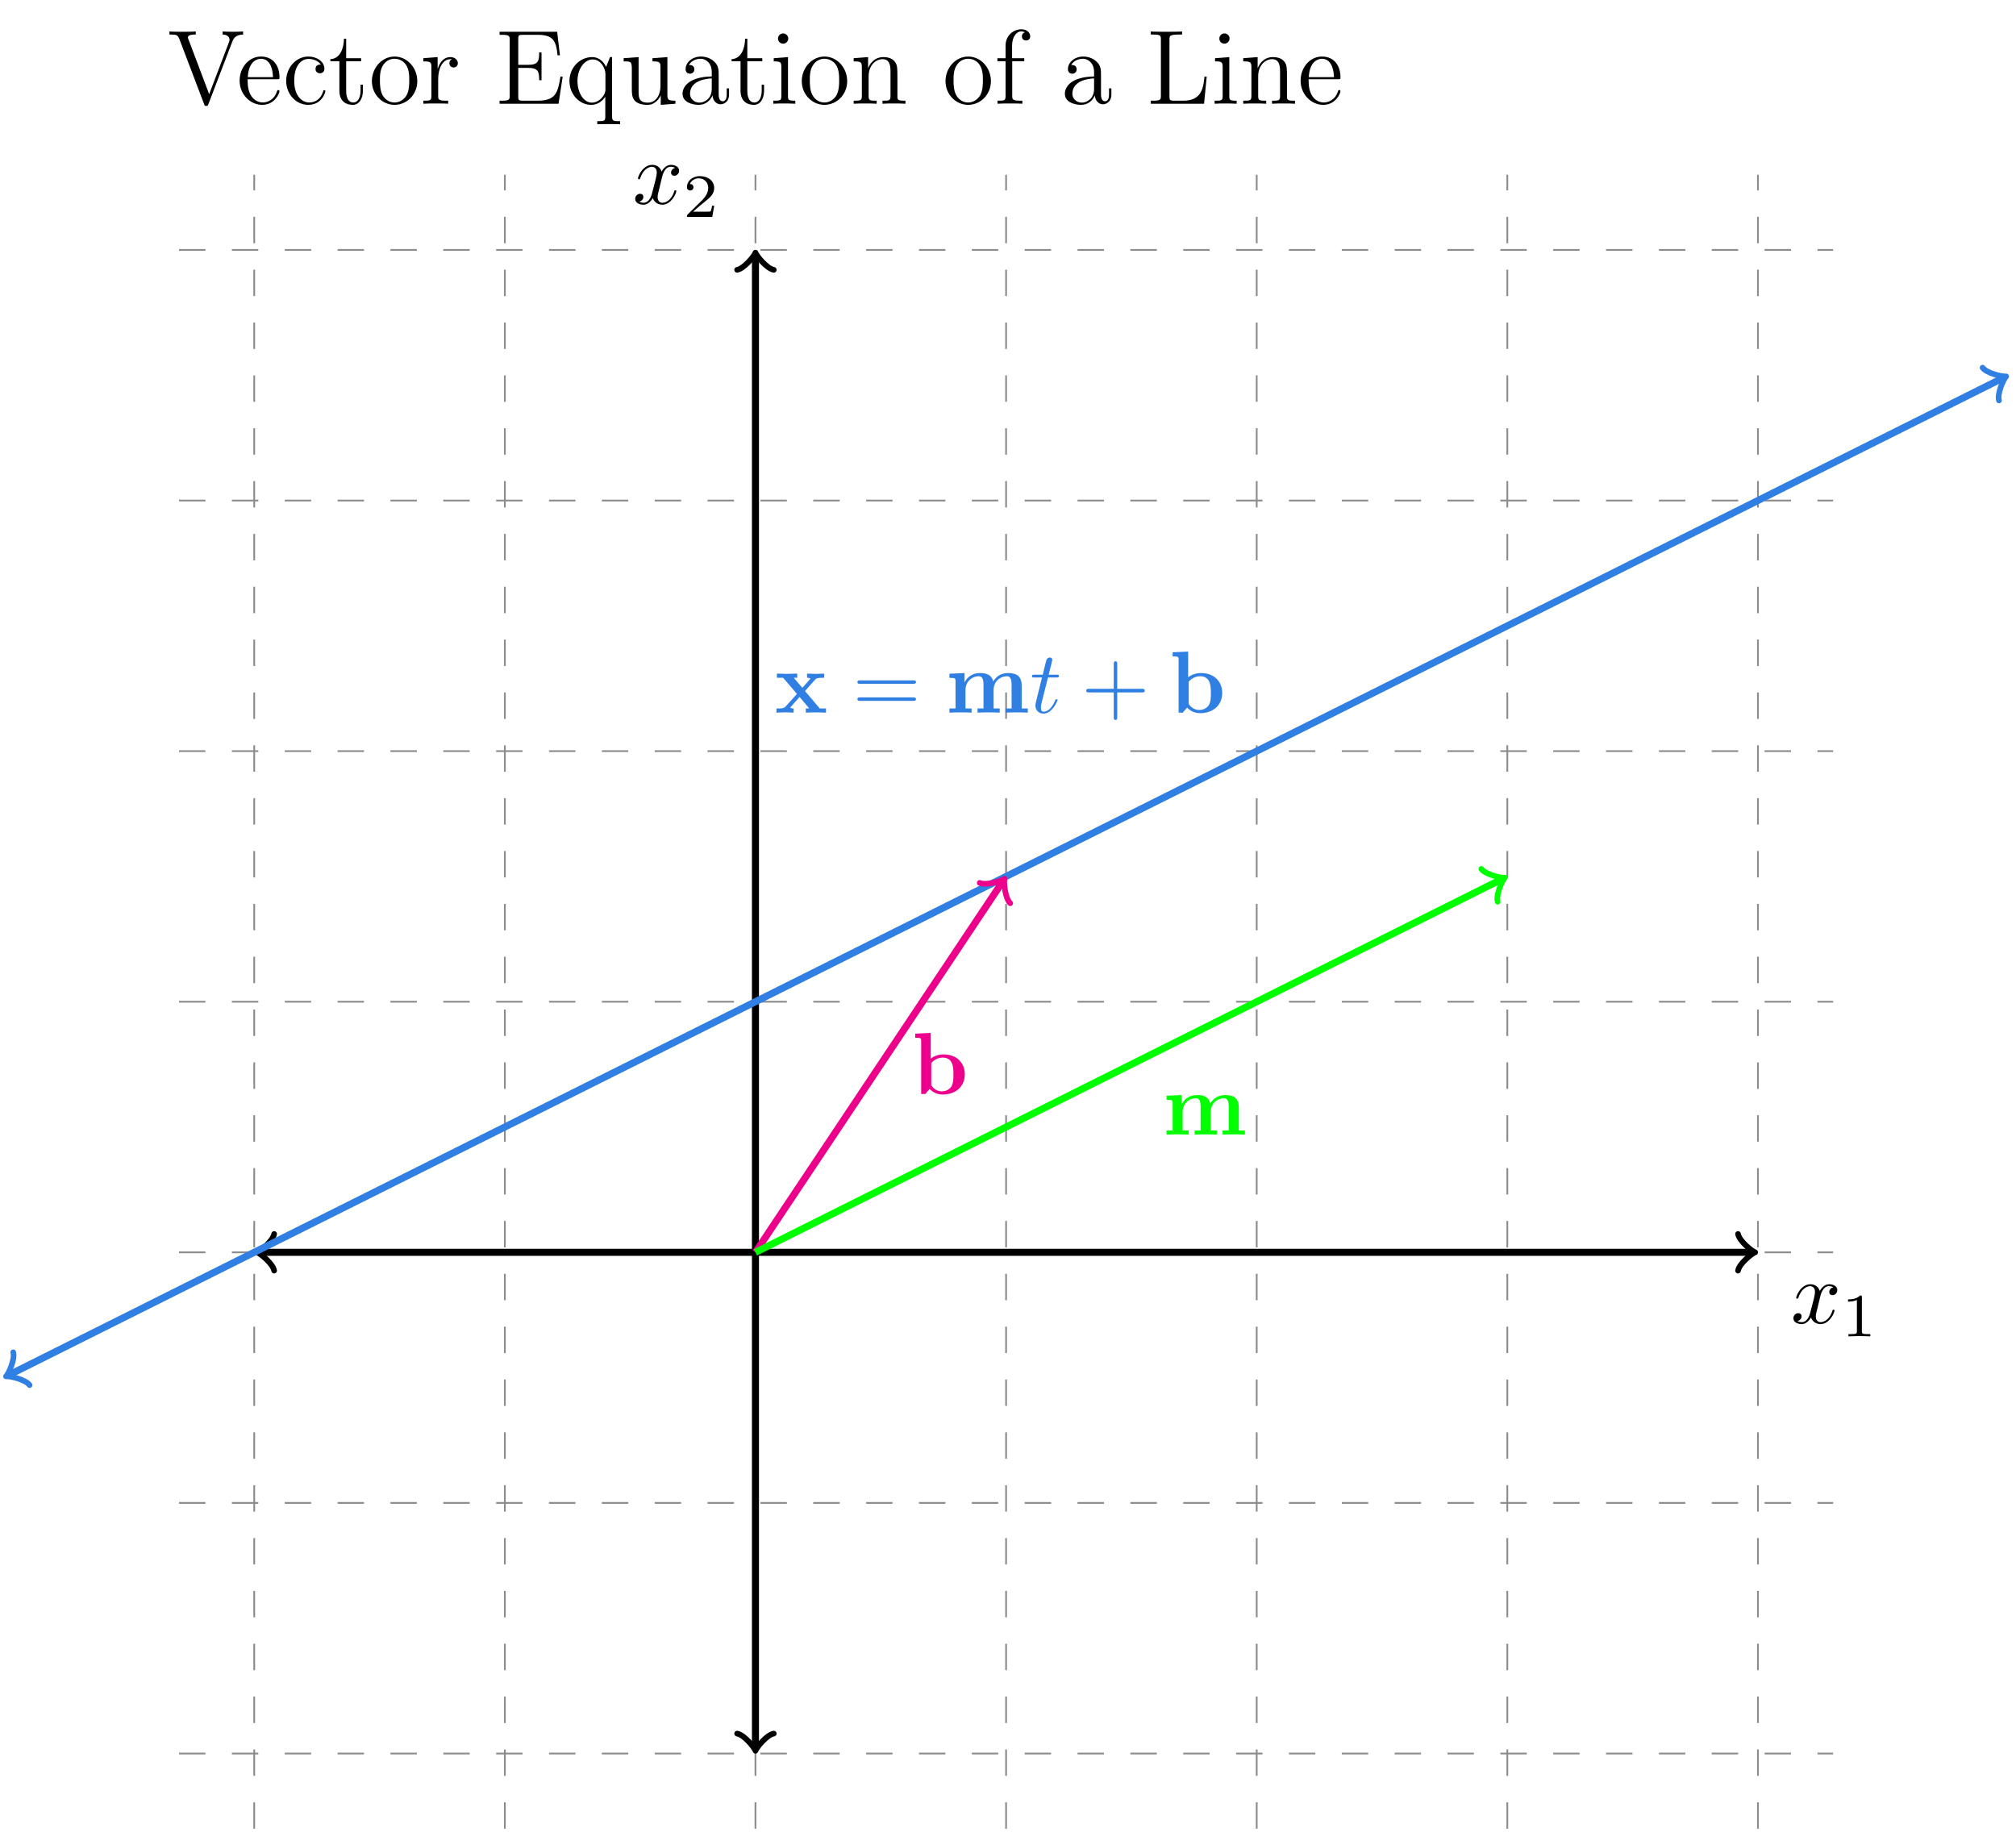 <?xml version="1.0" encoding="UTF-8"?>
<svg xmlns="http://www.w3.org/2000/svg" xmlns:xlink="http://www.w3.org/1999/xlink" width="227.568pt" height="206.829pt" viewBox="0 0 227.568 206.829" version="1.2">
<defs>
<g>
<symbol overflow="visible" id="glyph0-0">
<path style="stroke:none;" d=""/>
</symbol>
<symbol overflow="visible" id="glyph0-1">
<path style="stroke:none;" d="M 3.312 -3 C 3.375 -3.266 3.609 -4.172 4.297 -4.172 C 4.359 -4.172 4.594 -4.172 4.797 -4.047 C 4.516 -4 4.328 -3.75 4.328 -3.516 C 4.328 -3.344 4.438 -3.156 4.703 -3.156 C 4.922 -3.156 5.234 -3.344 5.234 -3.734 C 5.234 -4.25 4.656 -4.391 4.312 -4.391 C 3.734 -4.391 3.391 -3.859 3.266 -3.641 C 3.016 -4.297 2.484 -4.391 2.203 -4.391 C 1.156 -4.391 0.594 -3.109 0.594 -2.859 C 0.594 -2.766 0.703 -2.766 0.719 -2.766 C 0.797 -2.766 0.828 -2.781 0.844 -2.875 C 1.188 -3.922 1.844 -4.172 2.172 -4.172 C 2.359 -4.172 2.719 -4.078 2.719 -3.516 C 2.719 -3.203 2.547 -2.531 2.172 -1.141 C 2.016 -0.531 1.672 -0.109 1.234 -0.109 C 1.172 -0.109 0.938 -0.109 0.734 -0.234 C 0.984 -0.281 1.203 -0.5 1.203 -0.781 C 1.203 -1.047 0.984 -1.125 0.828 -1.125 C 0.531 -1.125 0.281 -0.859 0.281 -0.547 C 0.281 -0.094 0.781 0.109 1.219 0.109 C 1.875 0.109 2.234 -0.594 2.266 -0.641 C 2.391 -0.281 2.75 0.109 3.344 0.109 C 4.359 0.109 4.922 -1.172 4.922 -1.422 C 4.922 -1.516 4.844 -1.516 4.812 -1.516 C 4.719 -1.516 4.703 -1.484 4.688 -1.406 C 4.359 -0.344 3.672 -0.109 3.359 -0.109 C 2.969 -0.109 2.812 -0.422 2.812 -0.766 C 2.812 -0.984 2.875 -1.203 2.984 -1.641 Z M 3.312 -3 "/>
</symbol>
<symbol overflow="visible" id="glyph0-2">
<path style="stroke:none;" d="M 2.047 -3.969 L 2.984 -3.969 C 3.188 -3.969 3.281 -3.969 3.281 -4.172 C 3.281 -4.281 3.188 -4.281 3 -4.281 L 2.125 -4.281 C 2.484 -5.688 2.531 -5.891 2.531 -5.953 C 2.531 -6.125 2.422 -6.219 2.25 -6.219 C 2.219 -6.219 1.938 -6.219 1.844 -5.859 L 1.453 -4.281 L 0.531 -4.281 C 0.328 -4.281 0.234 -4.281 0.234 -4.094 C 0.234 -3.969 0.312 -3.969 0.5 -3.969 L 1.375 -3.969 C 0.672 -1.156 0.625 -0.984 0.625 -0.812 C 0.625 -0.266 1 0.109 1.547 0.109 C 2.547 0.109 3.125 -1.344 3.125 -1.422 C 3.125 -1.516 3.047 -1.516 3 -1.516 C 2.906 -1.516 2.906 -1.484 2.859 -1.375 C 2.422 -0.344 1.891 -0.109 1.562 -0.109 C 1.344 -0.109 1.25 -0.234 1.25 -0.562 C 1.25 -0.812 1.266 -0.875 1.312 -1.047 Z M 2.047 -3.969 "/>
</symbol>
<symbol overflow="visible" id="glyph1-0">
<path style="stroke:none;" d=""/>
</symbol>
<symbol overflow="visible" id="glyph1-1">
<path style="stroke:none;" d="M 2.328 -4.422 C 2.328 -4.609 2.312 -4.609 2.125 -4.609 C 1.672 -4.172 1.047 -4.172 0.766 -4.172 L 0.766 -3.922 C 0.922 -3.922 1.391 -3.922 1.766 -4.109 L 1.766 -0.562 C 1.766 -0.344 1.766 -0.25 1.078 -0.25 L 0.812 -0.25 L 0.812 0 C 0.938 0 1.781 -0.031 2.047 -0.031 C 2.266 -0.031 3.141 0 3.281 0 L 3.281 -0.25 L 3.031 -0.25 C 2.328 -0.25 2.328 -0.344 2.328 -0.562 Z M 2.328 -4.422 "/>
</symbol>
<symbol overflow="visible" id="glyph1-2">
<path style="stroke:none;" d="M 3.516 -1.266 L 3.281 -1.266 C 3.25 -1.109 3.188 -0.703 3.094 -0.625 C 3.031 -0.594 2.5 -0.594 2.406 -0.594 L 1.125 -0.594 C 1.859 -1.234 2.094 -1.438 2.516 -1.766 C 3.031 -2.172 3.516 -2.594 3.516 -3.266 C 3.516 -4.109 2.781 -4.609 1.891 -4.609 C 1.016 -4.609 0.438 -4.016 0.438 -3.375 C 0.438 -3.016 0.734 -2.984 0.812 -2.984 C 0.969 -2.984 1.172 -3.094 1.172 -3.344 C 1.172 -3.484 1.125 -3.719 0.766 -3.719 C 0.984 -4.219 1.453 -4.359 1.781 -4.359 C 2.469 -4.359 2.844 -3.828 2.844 -3.266 C 2.844 -2.656 2.406 -2.172 2.188 -1.922 L 0.5 -0.266 C 0.438 -0.203 0.438 -0.188 0.438 0 L 3.297 0 Z M 3.516 -1.266 "/>
</symbol>
<symbol overflow="visible" id="glyph2-0">
<path style="stroke:none;" d=""/>
</symbol>
<symbol overflow="visible" id="glyph2-1">
<path style="stroke:none;" d="M 2.125 -3.984 L 2.125 -6.891 L 0.375 -6.812 L 0.375 -6.344 C 0.984 -6.344 1.047 -6.344 1.047 -5.969 L 1.047 0 L 1.516 0 L 2 -0.562 C 2.094 -0.484 2.578 0.062 3.453 0.062 C 4.938 0.062 5.969 -0.828 5.969 -2.219 C 5.969 -3.531 5.031 -4.469 3.594 -4.469 C 2.859 -4.469 2.359 -4.188 2.125 -3.984 Z M 2.188 -0.984 L 2.188 -3.484 C 2.453 -3.828 2.938 -4.109 3.484 -4.109 C 4.688 -4.109 4.688 -2.906 4.688 -2.219 C 4.688 -1.75 4.688 -1.203 4.438 -0.812 C 4.141 -0.406 3.688 -0.297 3.375 -0.297 C 2.672 -0.297 2.281 -0.828 2.188 -0.984 Z M 2.188 -0.984 "/>
</symbol>
<symbol overflow="visible" id="glyph2-2">
<path style="stroke:none;" d="M 1.141 -3.531 L 1.141 -0.469 L 0.453 -0.469 L 0.453 0 C 0.719 -0.016 1.328 -0.031 1.703 -0.031 C 2.094 -0.031 2.672 -0.016 2.953 0 L 2.953 -0.469 L 2.266 -0.469 L 2.266 -2.547 C 2.266 -3.625 3.125 -4.109 3.75 -4.109 C 4.078 -4.109 4.297 -3.922 4.297 -3.156 L 4.297 -0.469 L 3.625 -0.469 L 3.625 0 C 3.891 -0.016 4.484 -0.031 4.875 -0.031 C 5.25 -0.031 5.844 -0.016 6.125 0 L 6.125 -0.469 L 5.438 -0.469 L 5.438 -2.547 C 5.438 -3.625 6.297 -4.109 6.922 -4.109 C 7.25 -4.109 7.469 -3.922 7.469 -3.156 L 7.469 -0.469 L 6.781 -0.469 L 6.781 0 C 7.062 -0.016 7.656 -0.031 8.047 -0.031 C 8.422 -0.031 9.016 -0.016 9.297 0 L 9.297 -0.469 L 8.609 -0.469 L 8.609 -3.047 C 8.609 -4.062 8.094 -4.469 7.078 -4.469 C 6.172 -4.469 5.656 -3.969 5.391 -3.516 C 5.203 -4.438 4.281 -4.469 3.906 -4.469 C 3.047 -4.469 2.469 -4.031 2.156 -3.406 L 2.156 -4.469 L 0.453 -4.391 L 0.453 -3.922 C 1.062 -3.922 1.141 -3.922 1.141 -3.531 Z M 1.141 -3.531 "/>
</symbol>
<symbol overflow="visible" id="glyph2-3">
<path style="stroke:none;" d="M 3.438 -2.438 L 4.594 -3.734 C 4.734 -3.875 4.797 -3.938 5.609 -3.938 L 5.609 -4.406 C 5.266 -4.391 4.75 -4.375 4.703 -4.375 C 4.453 -4.375 3.953 -4.406 3.672 -4.406 L 3.672 -3.938 C 3.812 -3.938 3.938 -3.922 4.047 -3.859 C 4.016 -3.797 4.016 -3.781 3.969 -3.734 L 3.141 -2.797 L 2.172 -3.938 L 2.562 -3.938 L 2.562 -4.406 C 2.312 -4.406 1.672 -4.375 1.359 -4.375 C 1.047 -4.375 0.594 -4.406 0.266 -4.406 L 0.266 -3.938 L 0.969 -3.938 L 2.531 -2.109 L 1.219 -0.656 C 1.047 -0.469 0.703 -0.469 0.219 -0.469 L 0.219 0 C 0.562 -0.016 1.078 -0.031 1.141 -0.031 C 1.375 -0.031 1.953 -0.016 2.156 0 L 2.156 -0.469 C 1.984 -0.469 1.781 -0.516 1.781 -0.578 C 1.781 -0.594 1.781 -0.594 1.859 -0.672 L 2.828 -1.766 L 3.922 -0.469 L 3.531 -0.469 L 3.531 0 C 3.781 -0.016 4.391 -0.031 4.719 -0.031 C 5.031 -0.031 5.484 -0.016 5.812 0 L 5.812 -0.469 L 5.109 -0.469 Z M 3.438 -2.438 "/>
</symbol>
<symbol overflow="visible" id="glyph3-0">
<path style="stroke:none;" d=""/>
</symbol>
<symbol overflow="visible" id="glyph3-1">
<path style="stroke:none;" d="M 6.828 -3.25 C 6.969 -3.25 7.172 -3.25 7.172 -3.453 C 7.172 -3.641 6.969 -3.641 6.844 -3.641 L 0.891 -3.641 C 0.75 -3.641 0.562 -3.641 0.562 -3.453 C 0.562 -3.25 0.75 -3.25 0.891 -3.25 Z M 6.844 -1.328 C 6.969 -1.328 7.172 -1.328 7.172 -1.516 C 7.172 -1.719 6.969 -1.719 6.828 -1.719 L 0.891 -1.719 C 0.75 -1.719 0.562 -1.719 0.562 -1.516 C 0.562 -1.328 0.75 -1.328 0.891 -1.328 Z M 6.844 -1.328 "/>
</symbol>
<symbol overflow="visible" id="glyph3-2">
<path style="stroke:none;" d="M 4.062 -2.281 L 6.844 -2.281 C 6.969 -2.281 7.172 -2.281 7.172 -2.484 C 7.172 -2.688 6.969 -2.688 6.844 -2.688 L 4.062 -2.688 L 4.062 -5.469 C 4.062 -5.609 4.062 -5.797 3.859 -5.797 C 3.672 -5.797 3.672 -5.609 3.672 -5.469 L 3.672 -2.688 L 0.891 -2.688 C 0.75 -2.688 0.562 -2.688 0.562 -2.484 C 0.562 -2.281 0.75 -2.281 0.891 -2.281 L 3.672 -2.281 L 3.672 0.5 C 3.672 0.641 3.672 0.828 3.859 0.828 C 4.062 0.828 4.062 0.641 4.062 0.5 Z M 4.062 -2.281 "/>
</symbol>
<symbol overflow="visible" id="glyph4-0">
<path style="stroke:none;" d=""/>
</symbol>
<symbol overflow="visible" id="glyph4-1">
<path style="stroke:none;" d="M 7.297 -6.969 C 7.406 -7.266 7.609 -7.797 8.531 -7.812 L 8.531 -8.156 C 7.922 -8.125 7.906 -8.125 7.438 -8.125 C 7.109 -8.125 6.516 -8.125 6.219 -8.156 L 6.219 -7.812 C 6.828 -7.797 7 -7.469 7 -7.219 C 7 -7.156 7 -7.125 6.938 -6.953 L 4.703 -1.078 L 2.359 -7.281 C 2.297 -7.406 2.297 -7.438 2.297 -7.469 C 2.297 -7.812 2.891 -7.812 3.188 -7.812 L 3.188 -8.156 C 2.906 -8.125 2 -8.125 1.641 -8.125 C 1.312 -8.125 0.5 -8.125 0.219 -8.156 L 0.219 -7.812 C 0.953 -7.812 1.141 -7.812 1.328 -7.328 L 4.125 0.031 C 4.172 0.188 4.203 0.25 4.375 0.25 C 4.531 0.25 4.547 0.219 4.625 0.016 Z M 7.297 -6.969 "/>
</symbol>
<symbol overflow="visible" id="glyph4-2">
<path style="stroke:none;" d="M 4.578 -2.766 C 4.828 -2.766 4.859 -2.766 4.859 -3 C 4.859 -4.203 4.219 -5.328 2.766 -5.328 C 1.406 -5.328 0.359 -4.094 0.359 -2.609 C 0.359 -1.031 1.578 0.125 2.906 0.125 C 4.328 0.125 4.859 -1.172 4.859 -1.422 C 4.859 -1.5 4.797 -1.547 4.734 -1.547 C 4.625 -1.547 4.609 -1.484 4.578 -1.422 C 4.281 -0.422 3.469 -0.141 2.969 -0.141 C 2.469 -0.141 1.266 -0.484 1.266 -2.547 L 1.266 -2.766 Z M 1.281 -3 C 1.375 -4.875 2.422 -5.078 2.75 -5.078 C 4.031 -5.078 4.109 -3.406 4.125 -3 Z M 1.281 -3 "/>
</symbol>
<symbol overflow="visible" id="glyph4-3">
<path style="stroke:none;" d="M 4.328 -4.422 C 4.172 -4.422 3.734 -4.422 3.734 -3.922 C 3.734 -3.641 3.938 -3.438 4.219 -3.438 C 4.5 -3.438 4.734 -3.609 4.734 -3.953 C 4.734 -4.75 3.891 -5.328 2.922 -5.328 C 1.531 -5.328 0.422 -4.078 0.422 -2.578 C 0.422 -1.047 1.562 0.125 2.906 0.125 C 4.484 0.125 4.844 -1.312 4.844 -1.422 C 4.844 -1.531 4.766 -1.531 4.734 -1.531 C 4.625 -1.531 4.609 -1.5 4.578 -1.344 C 4.312 -0.5 3.672 -0.141 3.016 -0.141 C 2.297 -0.141 1.328 -0.781 1.328 -2.594 C 1.328 -4.578 2.344 -5.062 2.938 -5.062 C 3.391 -5.062 4.047 -4.875 4.328 -4.422 Z M 4.328 -4.422 "/>
</symbol>
<symbol overflow="visible" id="glyph4-4">
<path style="stroke:none;" d="M 2 -4.797 L 3.688 -4.797 L 3.688 -5.141 L 2 -5.141 L 2 -7.344 L 1.75 -7.344 C 1.734 -6.219 1.297 -5.078 0.219 -5.031 L 0.219 -4.797 L 1.234 -4.797 L 1.234 -1.484 C 1.234 -0.156 2.109 0.125 2.75 0.125 C 3.5 0.125 3.891 -0.625 3.891 -1.484 L 3.891 -2.156 L 3.625 -2.156 L 3.625 -1.5 C 3.625 -0.641 3.281 -0.141 2.812 -0.141 C 2 -0.141 2 -1.25 2 -1.453 Z M 2 -4.797 "/>
</symbol>
<symbol overflow="visible" id="glyph4-5">
<path style="stroke:none;" d="M 5.484 -2.547 C 5.484 -4.094 4.312 -5.328 2.922 -5.328 C 1.5 -5.328 0.359 -4.062 0.359 -2.547 C 0.359 -1.031 1.547 0.125 2.906 0.125 C 4.328 0.125 5.484 -1.047 5.484 -2.547 Z M 2.922 -0.141 C 2.484 -0.141 1.953 -0.328 1.594 -0.922 C 1.281 -1.453 1.266 -2.156 1.266 -2.656 C 1.266 -3.109 1.266 -3.844 1.641 -4.375 C 1.969 -4.891 2.5 -5.078 2.906 -5.078 C 3.375 -5.078 3.875 -4.875 4.203 -4.406 C 4.578 -3.859 4.578 -3.109 4.578 -2.656 C 4.578 -2.25 4.578 -1.5 4.266 -0.938 C 3.922 -0.375 3.375 -0.141 2.922 -0.141 Z M 2.922 -0.141 "/>
</symbol>
<symbol overflow="visible" id="glyph4-6">
<path style="stroke:none;" d="M 2 -2.781 C 2 -3.938 2.469 -5.031 3.391 -5.031 C 3.484 -5.031 3.516 -5.031 3.562 -5.016 C 3.469 -4.969 3.266 -4.891 3.266 -4.578 C 3.266 -4.219 3.547 -4.094 3.734 -4.094 C 3.969 -4.094 4.219 -4.25 4.219 -4.578 C 4.219 -4.938 3.891 -5.266 3.375 -5.266 C 2.359 -5.266 2.016 -4.172 1.953 -3.938 L 1.938 -3.938 L 1.938 -5.266 L 0.328 -5.141 L 0.328 -4.781 C 1.141 -4.781 1.234 -4.703 1.234 -4.125 L 1.234 -0.891 C 1.234 -0.344 1.109 -0.344 0.328 -0.344 L 0.328 0 C 0.672 -0.031 1.328 -0.031 1.688 -0.031 C 2 -0.031 2.859 -0.031 3.125 0 L 3.125 -0.344 L 2.891 -0.344 C 2.016 -0.344 2 -0.484 2 -0.906 Z M 2 -2.781 "/>
</symbol>
<symbol overflow="visible" id="glyph4-7">
<path style="stroke:none;" d="M 7.609 -3.062 L 7.359 -3.062 C 7.062 -1.188 6.781 -0.344 4.766 -0.344 L 3.141 -0.344 C 2.609 -0.344 2.594 -0.438 2.594 -0.828 L 2.594 -4.047 L 3.672 -4.047 C 4.828 -4.047 4.953 -3.672 4.953 -2.656 L 5.219 -2.656 L 5.219 -5.797 L 4.953 -5.797 C 4.953 -4.766 4.828 -4.391 3.672 -4.391 L 2.594 -4.391 L 2.594 -7.312 C 2.594 -7.703 2.609 -7.781 3.141 -7.781 L 4.734 -7.781 C 6.484 -7.781 6.859 -7.188 7.031 -5.469 L 7.297 -5.469 L 6.984 -8.125 L 0.484 -8.125 L 0.484 -7.781 L 0.734 -7.781 C 1.594 -7.781 1.625 -7.656 1.625 -7.219 L 1.625 -0.906 C 1.625 -0.469 1.594 -0.344 0.734 -0.344 L 0.484 -0.344 L 0.484 0 L 7.141 0 Z M 7.609 -3.062 "/>
</symbol>
<symbol overflow="visible" id="glyph4-8">
<path style="stroke:none;" d="M 5.234 -5.266 L 5 -5.266 L 4.562 -4.156 C 4.344 -4.609 3.875 -5.266 2.969 -5.266 C 1.656 -5.266 0.422 -4.141 0.422 -2.562 C 0.422 -1.047 1.562 0.125 2.859 0.125 C 3.516 0.125 4.031 -0.172 4.469 -0.781 L 4.469 1.438 C 4.469 1.969 4.328 1.969 3.562 1.969 L 3.562 2.312 C 3.875 2.297 4.516 2.297 4.844 2.297 C 5.188 2.297 5.844 2.297 6.141 2.312 L 6.141 1.969 C 5.391 1.969 5.234 1.969 5.234 1.438 Z M 4.484 -1.594 C 4.484 -1.219 4.281 -0.875 4 -0.594 C 3.562 -0.156 3.109 -0.125 2.938 -0.125 C 2.031 -0.125 1.328 -1.234 1.328 -2.562 C 1.328 -4 2.156 -5 3.047 -5 C 3.984 -5 4.484 -3.969 4.484 -3.359 Z M 4.484 -1.594 "/>
</symbol>
<symbol overflow="visible" id="glyph4-9">
<path style="stroke:none;" d="M 3.625 -5.141 L 3.625 -4.781 C 4.438 -4.781 4.531 -4.703 4.531 -4.125 L 4.531 -1.984 C 4.531 -0.969 4 -0.125 3.109 -0.125 C 2.125 -0.125 2.062 -0.688 2.062 -1.312 L 2.062 -5.266 L 0.375 -5.141 L 0.375 -4.781 C 1.297 -4.781 1.297 -4.75 1.297 -3.688 L 1.297 -1.891 C 1.297 -1.156 1.297 -0.734 1.641 -0.328 C 1.938 -0.031 2.422 0.125 3.031 0.125 C 3.234 0.125 3.609 0.125 4.016 -0.234 C 4.375 -0.5 4.562 -0.953 4.562 -0.953 L 4.562 0.125 L 6.219 0 L 6.219 -0.344 C 5.406 -0.344 5.312 -0.438 5.312 -1.016 L 5.312 -5.266 Z M 3.625 -5.141 "/>
</symbol>
<symbol overflow="visible" id="glyph4-10">
<path style="stroke:none;" d="M 4.609 -3.188 C 4.609 -3.828 4.609 -4.312 4.078 -4.781 C 3.672 -5.156 3.125 -5.328 2.609 -5.328 C 1.625 -5.328 0.875 -4.672 0.875 -3.906 C 0.875 -3.562 1.094 -3.391 1.375 -3.391 C 1.656 -3.391 1.859 -3.594 1.859 -3.875 C 1.859 -4.375 1.438 -4.375 1.25 -4.375 C 1.531 -4.875 2.094 -5.078 2.578 -5.078 C 3.125 -5.078 3.828 -4.625 3.828 -3.562 L 3.828 -3.078 C 1.438 -3.047 0.531 -2.047 0.531 -1.125 C 0.531 -0.172 1.625 0.125 2.359 0.125 C 3.141 0.125 3.672 -0.359 3.906 -0.938 C 3.953 -0.375 4.328 0.062 4.828 0.062 C 5.078 0.062 5.781 -0.109 5.781 -1.062 L 5.781 -1.734 L 5.516 -1.734 L 5.516 -1.062 C 5.516 -0.375 5.234 -0.281 5.062 -0.281 C 4.609 -0.281 4.609 -0.922 4.609 -1.094 Z M 3.828 -1.688 C 3.828 -0.516 2.953 -0.125 2.453 -0.125 C 1.859 -0.125 1.375 -0.547 1.375 -1.125 C 1.375 -2.703 3.406 -2.844 3.828 -2.859 Z M 3.828 -1.688 "/>
</symbol>
<symbol overflow="visible" id="glyph4-11">
<path style="stroke:none;" d="M 2.078 -7.359 C 2.078 -7.656 1.828 -7.938 1.5 -7.938 C 1.188 -7.938 0.922 -7.688 0.922 -7.359 C 0.922 -7 1.203 -6.781 1.5 -6.781 C 1.859 -6.781 2.078 -7.094 2.078 -7.359 Z M 0.438 -5.141 L 0.438 -4.781 C 1.188 -4.781 1.297 -4.719 1.297 -4.125 L 1.297 -0.891 C 1.297 -0.344 1.172 -0.344 0.391 -0.344 L 0.391 0 C 0.734 -0.031 1.297 -0.031 1.641 -0.031 C 1.781 -0.031 2.469 -0.031 2.875 0 L 2.875 -0.344 C 2.094 -0.344 2.047 -0.406 2.047 -0.875 L 2.047 -5.266 Z M 0.438 -5.141 "/>
</symbol>
<symbol overflow="visible" id="glyph4-12">
<path style="stroke:none;" d="M 5.312 -2.906 C 5.312 -4.016 5.312 -4.344 5.031 -4.734 C 4.688 -5.188 4.125 -5.266 3.719 -5.266 C 2.562 -5.266 2.109 -4.281 2.016 -4.031 L 2 -4.031 L 2 -5.266 L 0.375 -5.141 L 0.375 -4.781 C 1.188 -4.781 1.297 -4.703 1.297 -4.125 L 1.297 -0.891 C 1.297 -0.344 1.156 -0.344 0.375 -0.344 L 0.375 0 C 0.688 -0.031 1.344 -0.031 1.672 -0.031 C 2.016 -0.031 2.656 -0.031 2.969 0 L 2.969 -0.344 C 2.203 -0.344 2.062 -0.344 2.062 -0.891 L 2.062 -3.109 C 2.062 -4.359 2.891 -5.031 3.625 -5.031 C 4.375 -5.031 4.531 -4.422 4.531 -3.688 L 4.531 -0.891 C 4.531 -0.344 4.406 -0.344 3.625 -0.344 L 3.625 0 C 3.938 -0.031 4.578 -0.031 4.922 -0.031 C 5.266 -0.031 5.906 -0.031 6.219 0 L 6.219 -0.344 C 5.625 -0.344 5.328 -0.344 5.312 -0.703 Z M 5.312 -2.906 "/>
</symbol>
<symbol overflow="visible" id="glyph4-13">
<path style="stroke:none;" d="M 2.047 -4.797 L 3.406 -4.797 L 3.406 -5.141 L 2.031 -5.141 L 2.031 -6.547 C 2.031 -7.609 2.578 -8.172 3.062 -8.172 C 3.156 -8.172 3.344 -8.141 3.484 -8.062 C 3.438 -8.062 3.141 -7.953 3.141 -7.609 C 3.141 -7.328 3.328 -7.141 3.609 -7.141 C 3.891 -7.141 4.078 -7.328 4.078 -7.609 C 4.078 -8.062 3.656 -8.406 3.078 -8.406 C 2.25 -8.406 1.297 -7.766 1.297 -6.547 L 1.297 -5.141 L 0.375 -5.141 L 0.375 -4.797 L 1.297 -4.797 L 1.297 -0.891 C 1.297 -0.344 1.172 -0.344 0.391 -0.344 L 0.391 0 C 0.734 -0.031 1.391 -0.031 1.75 -0.031 C 2.062 -0.031 2.906 -0.031 3.188 0 L 3.188 -0.344 L 2.953 -0.344 C 2.078 -0.344 2.047 -0.484 2.047 -0.906 Z M 2.047 -4.797 "/>
</symbol>
<symbol overflow="visible" id="glyph4-14">
<path style="stroke:none;" d="M 6.797 -3.062 L 6.547 -3.062 C 6.422 -1.859 6.266 -0.344 4.172 -0.344 L 3.141 -0.344 C 2.609 -0.344 2.594 -0.438 2.594 -0.828 L 2.594 -7.234 C 2.594 -7.656 2.609 -7.812 3.656 -7.812 L 4.016 -7.812 L 4.016 -8.156 C 3.672 -8.125 2.609 -8.125 2.203 -8.125 C 1.844 -8.125 0.781 -8.125 0.484 -8.156 L 0.484 -7.812 L 0.734 -7.812 C 1.594 -7.812 1.625 -7.688 1.625 -7.25 L 1.625 -0.906 C 1.625 -0.469 1.594 -0.344 0.734 -0.344 L 0.484 -0.344 L 0.484 0 L 6.5 0 Z M 6.797 -3.062 "/>
</symbol>
</g>
<clipPath id="clip1">
  <path d="M 20 19 L 208 19 L 208 206.547 L 20 206.547 Z M 20 19 "/>
</clipPath>
<clipPath id="clip2">
  <path d="M 0 31 L 227.137 31 L 227.137 167 L 0 167 Z M 0 31 "/>
</clipPath>
</defs>
<g id="surface1">
<g clip-path="url(#clip1)" clip-rule="nonzero">
<path style="fill:none;stroke-width:0.199;stroke-linecap:butt;stroke-linejoin:miter;stroke:rgb(54.999%,54.999%,54.999%);stroke-opacity:1;stroke-dasharray:2.989,2.989;stroke-miterlimit:10;" d="M -65.197 -56.694 L 121.892 -56.694 M -65.197 -28.347 L 121.892 -28.347 M -65.197 -0.001 L 121.892 -0.001 M -65.197 28.346 L 121.892 28.346 M -65.197 56.693 L 121.892 56.693 M -65.197 85.039 L 121.892 85.039 M -65.197 113.386 L 121.892 113.386 M -56.692 -65.198 L -56.692 121.891 M -28.345 -65.198 L -28.345 121.891 M 0.001 -65.198 L 0.001 121.891 M 28.348 -65.198 L 28.348 121.891 M 56.695 -65.198 L 56.695 121.891 M 85.041 -65.198 L 85.041 121.891 M 113.388 -65.198 L 113.388 121.891 " transform="matrix(0.998,0,0,-0.998,85.276,141.374)"/>
</g>
<path style="fill:none;stroke-width:0.797;stroke-linecap:butt;stroke-linejoin:miter;stroke:rgb(0%,0%,0%);stroke-opacity:1;stroke-miterlimit:10;" d="M -55.988 -0.001 L 112.68 -0.001 " transform="matrix(0.998,0,0,-0.998,85.276,141.374)"/>
<path style="fill:none;stroke-width:0.638;stroke-linecap:round;stroke-linejoin:round;stroke:rgb(0%,0%,0%);stroke-opacity:1;stroke-miterlimit:10;" d="M -1.552 2.071 C -1.423 1.296 0.001 0.13 0.389 0.001 C 0.001 -0.129 -1.423 -1.295 -1.552 -2.074 " transform="matrix(-0.998,0,0,0.998,29.396,141.374)"/>
<path style="fill:none;stroke-width:0.638;stroke-linecap:round;stroke-linejoin:round;stroke:rgb(0%,0%,0%);stroke-opacity:1;stroke-miterlimit:10;" d="M -1.554 2.074 C -1.425 1.295 -0 0.129 0.387 -0.001 C -0 -0.13 -1.425 -1.296 -1.554 -2.071 " transform="matrix(0.998,0,0,-0.998,197.742,141.374)"/>
<g style="fill:rgb(0%,0%,0%);fill-opacity:1;">
  <use xlink:href="#glyph0-1" x="202.159" y="149.368"/>
</g>
<g style="fill:rgb(0%,0%,0%);fill-opacity:1;">
  <use xlink:href="#glyph1-1" x="207.842" y="150.859"/>
</g>
<path style="fill:none;stroke-width:0.797;stroke-linecap:butt;stroke-linejoin:miter;stroke:rgb(0%,0%,0%);stroke-opacity:1;stroke-miterlimit:10;" d="M 0.001 -55.986 L 0.001 112.682 " transform="matrix(0.998,0,0,-0.998,85.276,141.374)"/>
<path style="fill:none;stroke-width:0.638;stroke-linecap:round;stroke-linejoin:round;stroke:rgb(0%,0%,0%);stroke-opacity:1;stroke-miterlimit:10;" d="M -1.554 2.072 C -1.425 1.297 -0.001 0.13 0.387 0.001 C -0.001 -0.128 -1.425 -1.294 -1.554 -2.073 " transform="matrix(0,0.998,0.998,0,85.276,197.255)"/>
<path style="fill:none;stroke-width:0.638;stroke-linecap:round;stroke-linejoin:round;stroke:rgb(0%,0%,0%);stroke-opacity:1;stroke-miterlimit:10;" d="M -1.556 2.073 C -1.423 1.294 0.002 0.128 0.389 -0.001 C 0.002 -0.13 -1.423 -1.297 -1.556 -2.072 " transform="matrix(0,-0.998,-0.998,0,85.276,28.908)"/>
<g style="fill:rgb(0%,0%,0%);fill-opacity:1;">
  <use xlink:href="#glyph0-1" x="71.42" y="23"/>
</g>
<g style="fill:rgb(0%,0%,0%);fill-opacity:1;">
  <use xlink:href="#glyph1-2" x="77.103" y="24.492"/>
</g>
<g clip-path="url(#clip2)" clip-rule="nonzero">
<path style="fill:none;stroke-width:0.797;stroke-linecap:butt;stroke-linejoin:miter;stroke:rgb(18.825%,49.805%,88.628%);stroke-opacity:1;stroke-miterlimit:10;" d="M -84.409 -13.859 C -66.836 -5.073 -66.836 -5.073 -59.843 -1.574 C -52.853 1.921 -41.64 7.529 -34.646 11.024 C -27.653 14.519 -16.44 20.127 -9.45 23.622 C -2.457 27.117 8.756 32.726 15.746 36.22 C 22.74 39.715 33.952 45.324 40.946 48.819 C 47.936 52.313 59.148 57.922 66.142 61.417 C 73.136 64.915 84.349 70.52 91.338 74.015 C 98.332 77.513 109.545 83.118 116.535 86.617 C 123.528 90.112 141.735 99.215 141.101 98.898 " transform="matrix(0.998,0,0,-0.998,85.276,141.374)"/>
</g>
<path style="fill:none;stroke-width:0.638;stroke-linecap:round;stroke-linejoin:round;stroke:rgb(18.825%,49.805%,88.628%);stroke-opacity:1;stroke-miterlimit:10;" d="M -1.553 2.074 C -1.425 1.296 -0 0.129 0.39 -0.001 C 0.002 -0.13 -1.425 -1.294 -1.556 -2.073 " transform="matrix(-0.893,0.446,0.446,0.893,1.028,155.205)"/>
<path style="fill:none;stroke-width:0.638;stroke-linecap:round;stroke-linejoin:round;stroke:rgb(18.825%,49.805%,88.628%);stroke-opacity:1;stroke-miterlimit:10;" d="M -1.554 2.073 C -1.426 1.296 -0.001 0.128 0.389 -0.001 C 0 -0.131 -1.426 -1.295 -1.552 -2.072 " transform="matrix(0.893,-0.446,-0.446,-0.893,226.109,42.665)"/>
<path style="fill:none;stroke-width:0.797;stroke-linecap:butt;stroke-linejoin:miter;stroke:rgb(92.548%,0%,54.903%);stroke-opacity:1;stroke-miterlimit:10;" d="M 0.001 -0.001 C 0.001 -0.001 2.275 3.412 3.148 4.723 C 4.024 6.034 5.426 8.136 6.298 9.447 C 7.171 10.758 8.572 12.86 9.449 14.171 C 10.322 15.482 11.723 17.584 12.595 18.895 C 13.472 20.206 14.873 22.307 15.746 23.618 C 16.619 24.929 18.024 27.031 18.896 28.342 C 19.769 29.653 21.17 31.755 22.047 33.066 C 22.92 34.377 24.321 36.483 25.193 37.79 C 26.07 39.101 28.344 42.514 27.953 41.927 " transform="matrix(0.998,0,0,-0.998,85.276,141.374)"/>
<path style="fill:none;stroke-width:0.638;stroke-linecap:round;stroke-linejoin:round;stroke:rgb(92.548%,0%,54.903%);stroke-opacity:1;stroke-miterlimit:10;" d="M -1.555 2.071 C -1.425 1.297 -0.002 0.129 0.39 -0 C 0 -0.128 -1.424 -1.294 -1.554 -2.072 " transform="matrix(0.554,-0.83,-0.83,-0.554,113.175,99.527)"/>
<path style="fill:none;stroke-width:0.797;stroke-linecap:butt;stroke-linejoin:miter;stroke:rgb(0%,100%,0%);stroke-opacity:1;stroke-miterlimit:10;" d="M 0.001 -0.001 C 0.001 -0.001 6.827 3.412 9.449 4.723 C 12.071 6.034 16.274 8.136 18.896 9.447 C 21.519 10.758 25.726 12.864 28.348 14.175 C 30.97 15.486 35.173 17.587 37.795 18.899 C 40.418 20.21 44.621 22.311 47.243 23.622 C 49.865 24.933 54.072 27.035 56.695 28.346 C 59.313 29.657 63.52 31.759 66.142 33.07 C 68.764 34.381 72.968 36.483 75.59 37.794 C 78.212 39.105 85.037 42.517 84.407 42.204 " transform="matrix(0.998,0,0,-0.998,85.276,141.374)"/>
<path style="fill:none;stroke-width:0.638;stroke-linecap:round;stroke-linejoin:round;stroke:rgb(0%,100%,0%);stroke-opacity:1;stroke-miterlimit:10;" d="M -1.553 2.073 C -1.425 1.296 -0 0.129 0.39 -0.001 C 0.001 -0.13 -1.425 -1.294 -1.555 -2.07 " transform="matrix(0.893,-0.446,-0.446,-0.893,169.523,99.251)"/>
<g style="fill:rgb(92.548%,0%,54.903%);fill-opacity:1;">
  <use xlink:href="#glyph2-1" x="102.936" y="123.5"/>
</g>
<g style="fill:rgb(0%,100%,0%);fill-opacity:1;">
  <use xlink:href="#glyph2-2" x="131.228" y="128.088"/>
</g>
<g style="fill:rgb(18.825%,49.805%,88.628%);fill-opacity:1;">
  <use xlink:href="#glyph2-3" x="87.428" y="80.448"/>
</g>
<g style="fill:rgb(18.825%,49.805%,88.628%);fill-opacity:1;">
  <use xlink:href="#glyph3-1" x="96.225" y="80.448"/>
</g>
<g style="fill:rgb(18.825%,49.805%,88.628%);fill-opacity:1;">
  <use xlink:href="#glyph2-2" x="106.721" y="80.448"/>
</g>
<g style="fill:rgb(18.825%,49.805%,88.628%);fill-opacity:1;">
  <use xlink:href="#glyph0-2" x="116.251" y="80.448"/>
</g>
<g style="fill:rgb(18.825%,49.805%,88.628%);fill-opacity:1;">
  <use xlink:href="#glyph3-2" x="122.051" y="80.448"/>
</g>
<g style="fill:rgb(18.825%,49.805%,88.628%);fill-opacity:1;">
  <use xlink:href="#glyph2-1" x="131.995" y="80.448"/>
</g>
<g style="fill:rgb(0%,0%,0%);fill-opacity:1;">
  <use xlink:href="#glyph4-1" x="18.91" y="11.711"/>
</g>
<g style="fill:rgb(0%,0%,0%);fill-opacity:1;">
  <use xlink:href="#glyph4-2" x="26.69" y="11.711"/>
  <use xlink:href="#glyph4-3" x="31.883" y="11.711"/>
  <use xlink:href="#glyph4-4" x="37.076" y="11.711"/>
  <use xlink:href="#glyph4-5" x="41.62" y="11.711"/>
  <use xlink:href="#glyph4-6" x="47.462" y="11.711"/>
</g>
<g style="fill:rgb(0%,0%,0%);fill-opacity:1;">
  <use xlink:href="#glyph4-7" x="55.908" y="11.711"/>
  <use xlink:href="#glyph4-8" x="63.858" y="11.711"/>
  <use xlink:href="#glyph4-9" x="70.024" y="11.711"/>
  <use xlink:href="#glyph4-10" x="76.516" y="11.711"/>
  <use xlink:href="#glyph4-4" x="82.358" y="11.711"/>
  <use xlink:href="#glyph4-11" x="86.902" y="11.711"/>
  <use xlink:href="#glyph4-5" x="90.147" y="11.711"/>
  <use xlink:href="#glyph4-12" x="95.99" y="11.711"/>
</g>
<g style="fill:rgb(0%,0%,0%);fill-opacity:1;">
  <use xlink:href="#glyph4-5" x="106.371" y="11.711"/>
  <use xlink:href="#glyph4-13" x="112.213" y="11.711"/>
</g>
<g style="fill:rgb(0%,0%,0%);fill-opacity:1;">
  <use xlink:href="#glyph4-10" x="119.673" y="11.711"/>
</g>
<g style="fill:rgb(0%,0%,0%);fill-opacity:1;">
  <use xlink:href="#glyph4-14" x="129.417" y="11.711"/>
  <use xlink:href="#glyph4-11" x="136.718" y="11.711"/>
  <use xlink:href="#glyph4-12" x="139.963" y="11.711"/>
  <use xlink:href="#glyph4-2" x="146.455" y="11.711"/>
</g>
</g>
</svg>
